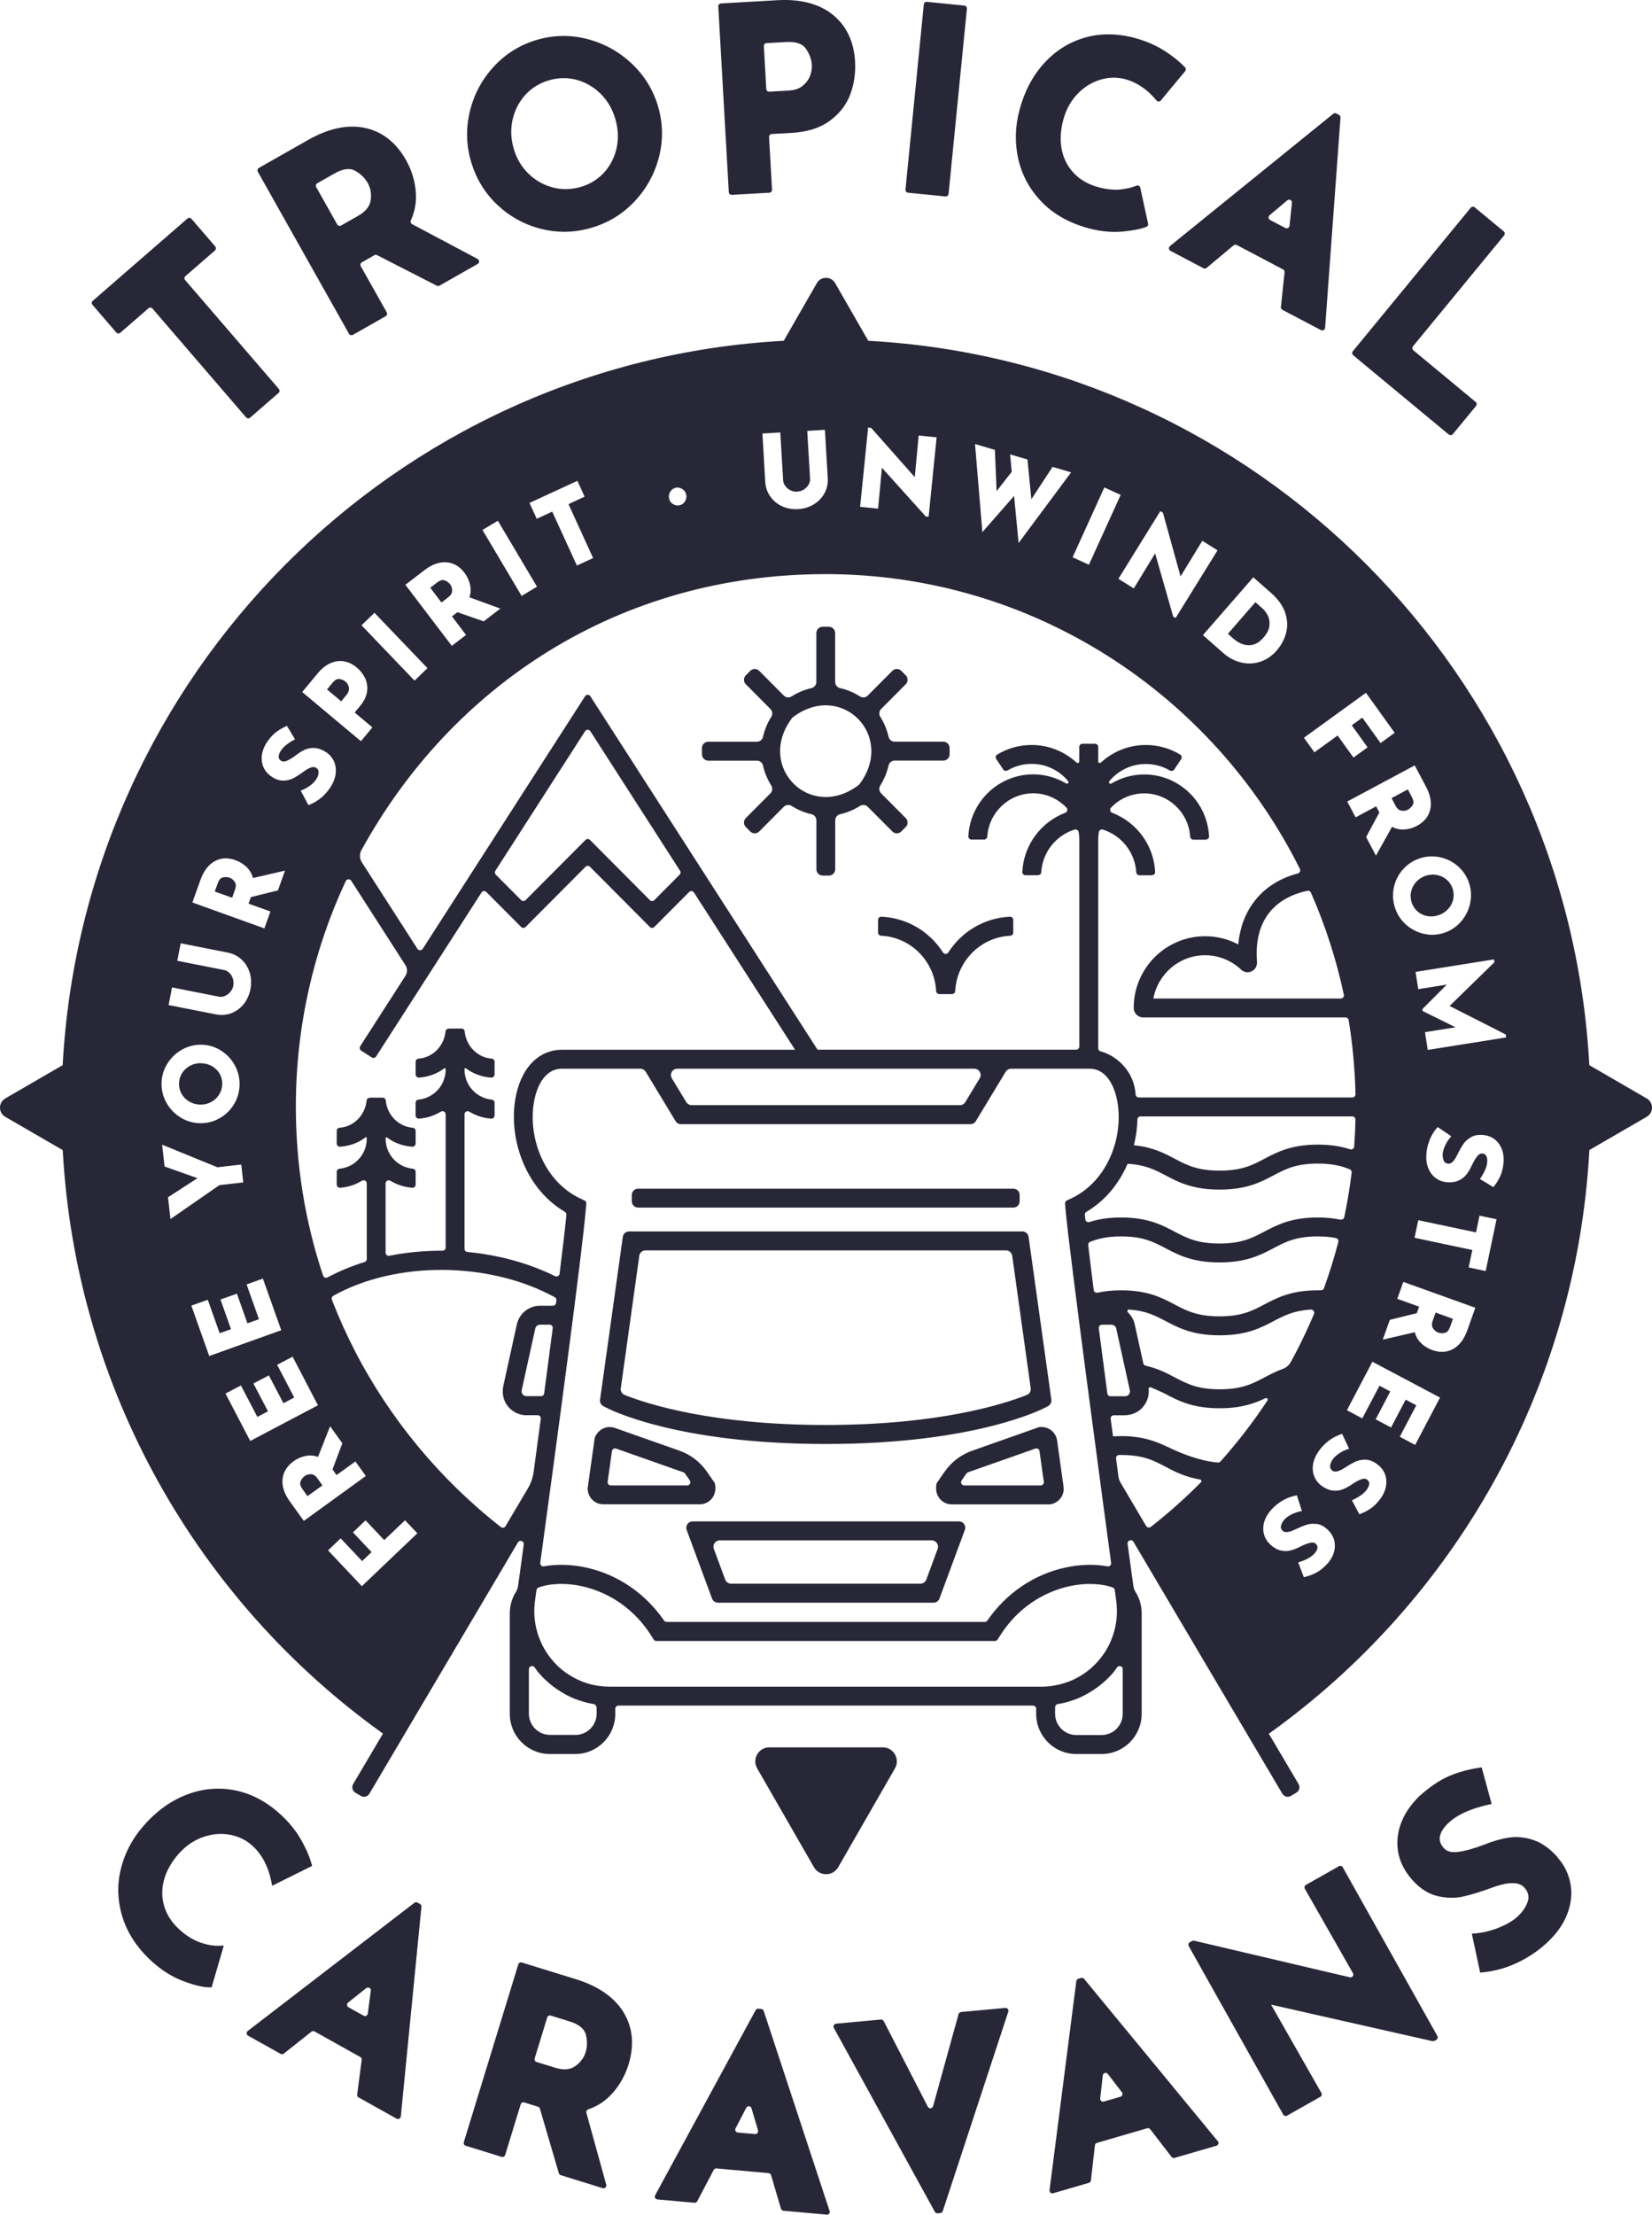 <?xml version="1.0"?>
<svg xmlns="http://www.w3.org/2000/svg" width="97" height="130" viewBox="0 0 97 130" fill="none">
<path d="M5.429 17.894C5.368 17.823 5.378 17.72 5.445 17.659L11.008 12.827C11.079 12.766 11.181 12.776 11.242 12.844L12.638 14.468C12.699 14.539 12.69 14.642 12.622 14.703L10.889 16.208C10.819 16.269 10.813 16.375 10.873 16.443L16.373 22.831C16.434 22.902 16.424 23.005 16.357 23.066L14.685 24.517C14.614 24.578 14.512 24.568 14.451 24.501L8.952 18.112C8.891 18.042 8.785 18.035 8.718 18.096L7.062 19.534C6.992 19.595 6.889 19.586 6.828 19.518L5.432 17.894H5.429ZM15.14 10.084C15.095 10.003 15.124 9.9 15.204 9.855L18.086 8.218C19.291 7.533 20.415 7.295 21.424 7.507C22.442 7.723 23.252 8.356 23.835 9.389C24.178 9.994 24.373 10.643 24.418 11.319C24.457 11.882 24.357 12.422 24.123 12.937C24.085 13.017 24.117 13.114 24.194 13.155L28.044 15.201C28.159 15.262 28.162 15.43 28.047 15.494L25.805 16.768C25.757 16.797 25.696 16.797 25.648 16.771L22.141 14.976C22.09 14.95 22.032 14.95 21.984 14.979L21.247 15.398C21.167 15.443 21.139 15.546 21.183 15.626L22.708 18.334C22.753 18.415 22.724 18.518 22.644 18.563L20.719 19.656C20.639 19.701 20.536 19.672 20.491 19.592L15.14 10.084ZM18.567 10.984L19.8 13.175C19.845 13.255 19.947 13.284 20.027 13.239L21.017 12.676C21.465 12.422 21.709 12.123 21.763 11.763C21.821 11.38 21.763 11.049 21.593 10.746C21.42 10.441 21.164 10.193 20.831 10.013C20.53 9.849 20.126 9.907 19.633 10.187L18.631 10.756C18.551 10.801 18.522 10.904 18.567 10.984ZM27.656 9.482C27.371 8.508 27.352 7.514 27.592 6.523C27.832 5.532 28.306 4.654 28.998 3.905C29.69 3.155 30.539 2.631 31.519 2.341C32.499 2.052 33.495 2.036 34.481 2.29C35.465 2.544 36.339 3.026 37.085 3.724C37.831 4.426 38.353 5.275 38.639 6.246C38.93 7.24 38.946 8.244 38.69 9.228C38.437 10.209 37.956 11.084 37.261 11.821C36.566 12.56 35.718 13.082 34.738 13.368C34.203 13.525 33.665 13.606 33.127 13.606C32.672 13.606 32.22 13.548 31.775 13.435C30.798 13.191 29.933 12.715 29.2 12.023C28.466 11.332 27.948 10.476 27.656 9.482ZM30.167 8.742C30.334 9.308 30.622 9.797 31.029 10.193C31.436 10.589 31.916 10.862 32.457 11.004C32.995 11.145 33.556 11.132 34.116 10.968C34.657 10.807 35.115 10.521 35.481 10.116C35.846 9.707 36.089 9.225 36.208 8.678C36.326 8.131 36.297 7.562 36.131 6.986C35.961 6.401 35.67 5.902 35.266 5.503C34.862 5.104 34.392 4.831 33.857 4.686C33.607 4.619 33.357 4.586 33.101 4.586C32.813 4.586 32.521 4.628 32.23 4.715C31.679 4.876 31.211 5.165 30.843 5.574C30.471 5.986 30.222 6.471 30.097 7.025C29.972 7.578 29.994 8.157 30.167 8.739V8.742ZM42.793 11.284L42.175 0.379C42.168 0.286 42.239 0.209 42.331 0.202L45.637 0.012C46.998 -0.065 48.096 0.218 48.894 0.862C49.698 1.508 50.14 2.435 50.207 3.618C50.245 4.291 50.149 4.937 49.925 5.542C49.695 6.156 49.288 6.677 48.718 7.095C48.148 7.514 47.389 7.752 46.463 7.803L45.313 7.867C45.22 7.874 45.153 7.951 45.156 8.044L45.332 11.136C45.339 11.229 45.268 11.306 45.175 11.312L42.969 11.438C42.876 11.444 42.799 11.373 42.793 11.28V11.284ZM44.852 2.708L44.993 5.223C44.999 5.317 45.076 5.387 45.169 5.381L46.303 5.317C46.655 5.297 46.934 5.201 47.132 5.037C47.337 4.866 47.481 4.67 47.562 4.455C47.645 4.233 47.68 4.02 47.67 3.824C47.651 3.483 47.529 3.155 47.309 2.843C47.11 2.563 46.722 2.435 46.156 2.467L45.006 2.531C44.913 2.537 44.846 2.615 44.849 2.708H44.852ZM53.317 11.312L55.514 11.531C55.607 11.541 55.687 11.473 55.697 11.38L56.773 0.511C56.782 0.418 56.715 0.337 56.622 0.328L54.425 0.109C54.332 0.099 54.252 0.167 54.243 0.26L53.166 11.129C53.157 11.222 53.224 11.303 53.317 11.312ZM61.164 11.853C61.859 12.57 62.778 13.088 63.896 13.394C64.424 13.538 64.946 13.612 65.456 13.612C65.619 13.612 65.782 13.606 65.942 13.59C66.522 13.535 66.974 13.445 67.307 13.32C67.387 13.291 67.432 13.21 67.412 13.127L66.954 11.017C66.932 10.917 66.826 10.859 66.73 10.898C66.487 11 66.195 11.074 65.862 11.113C65.443 11.164 64.985 11.123 64.501 10.991C63.909 10.83 63.422 10.553 63.057 10.167C62.692 9.785 62.451 9.321 62.343 8.784C62.234 8.244 62.266 7.645 62.439 7.009C62.596 6.43 62.871 5.931 63.255 5.526C63.64 5.12 64.091 4.837 64.594 4.683C65.097 4.529 65.597 4.519 66.083 4.651C66.762 4.837 67.374 5.256 67.906 5.896C67.973 5.976 68.095 5.979 68.162 5.896L69.59 4.175C69.645 4.11 69.642 4.014 69.584 3.953C69.257 3.615 68.86 3.293 68.405 3.001C67.899 2.673 67.313 2.415 66.663 2.238C65.632 1.955 64.642 1.942 63.72 2.203C62.797 2.463 61.99 2.965 61.318 3.699C60.648 4.429 60.161 5.346 59.87 6.423C59.601 7.407 59.575 8.389 59.79 9.334C60.005 10.283 60.466 11.129 61.164 11.85V11.853ZM68.694 14.445L78.283 6.68C78.334 6.639 78.404 6.632 78.465 6.661L78.619 6.742C78.677 6.774 78.712 6.835 78.709 6.902L77.806 19.241C77.796 19.36 77.668 19.434 77.562 19.377L75.298 18.186C75.237 18.154 75.202 18.09 75.211 18.022L75.426 15.98C75.432 15.912 75.397 15.845 75.34 15.816L72.617 14.381C72.556 14.349 72.486 14.359 72.434 14.4L70.846 15.726C70.795 15.767 70.721 15.777 70.663 15.745L68.726 14.725C68.62 14.671 68.604 14.523 68.7 14.449L68.694 14.445ZM74.574 12.911L75.474 13.384C75.576 13.439 75.705 13.371 75.717 13.252L75.858 11.904C75.874 11.756 75.701 11.663 75.586 11.759L74.545 12.634C74.456 12.712 74.468 12.856 74.574 12.911ZM85.073 25.504C85.143 25.562 85.249 25.552 85.307 25.482L86.668 23.828C86.725 23.758 86.716 23.651 86.645 23.593L82.988 20.563C82.917 20.506 82.908 20.399 82.965 20.329L88.317 13.818C88.375 13.747 88.365 13.641 88.295 13.583L86.591 12.171C86.52 12.113 86.415 12.123 86.357 12.194L79.433 20.618C79.375 20.689 79.385 20.795 79.455 20.853L85.073 25.511V25.504ZM52.398 48.809C52.014 48.423 51.309 47.715 50.953 47.358C50.832 47.236 50.643 47.216 50.498 47.306C50.143 47.532 49.749 47.699 49.326 47.795C49.16 47.834 49.041 47.982 49.041 48.156V51.025C49.041 51.231 48.875 51.395 48.673 51.395H48.305C48.1 51.395 47.936 51.227 47.936 51.025V48.156C47.936 47.982 47.818 47.834 47.651 47.795C47.228 47.699 46.834 47.532 46.479 47.306C46.335 47.213 46.143 47.236 46.021 47.358L44.577 48.809C44.432 48.953 44.199 48.953 44.054 48.809L43.792 48.545C43.648 48.4 43.648 48.165 43.792 48.02C44.176 47.635 44.881 46.927 45.236 46.57C45.358 46.448 45.377 46.258 45.288 46.113C45.063 45.756 44.897 45.36 44.801 44.936C44.762 44.769 44.615 44.65 44.442 44.65H41.585C41.38 44.65 41.217 44.482 41.217 44.28V43.91C41.217 43.704 41.383 43.54 41.585 43.54H44.442C44.615 43.54 44.762 43.421 44.801 43.254C44.897 42.829 45.063 42.433 45.288 42.076C45.38 41.928 45.358 41.739 45.236 41.616L43.792 40.166C43.648 40.021 43.648 39.786 43.792 39.641L44.054 39.377C44.199 39.233 44.432 39.233 44.577 39.377C44.961 39.764 45.666 40.471 46.021 40.828C46.143 40.95 46.332 40.97 46.476 40.88C46.831 40.654 47.225 40.487 47.648 40.391C47.815 40.352 47.933 40.204 47.933 40.03V37.161C47.933 36.955 48.1 36.791 48.301 36.791H48.67C48.875 36.791 49.038 36.959 49.038 37.161V40.03C49.038 40.204 49.157 40.352 49.323 40.391C49.746 40.487 50.14 40.654 50.495 40.88C50.639 40.973 50.832 40.95 50.953 40.828L52.398 39.377C52.542 39.233 52.776 39.233 52.92 39.377L53.182 39.641C53.327 39.786 53.327 40.021 53.182 40.166C52.798 40.551 52.093 41.259 51.738 41.616C51.616 41.739 51.597 41.928 51.687 42.073C51.911 42.43 52.078 42.826 52.174 43.25C52.212 43.417 52.359 43.537 52.532 43.537H55.389C55.594 43.537 55.758 43.704 55.758 43.907V44.276C55.758 44.482 55.591 44.646 55.389 44.646H52.532C52.359 44.646 52.212 44.765 52.174 44.933C52.078 45.357 51.911 45.753 51.687 46.11C51.594 46.258 51.616 46.448 51.738 46.57L53.182 48.02C53.327 48.165 53.327 48.4 53.182 48.545L52.92 48.809C52.776 48.953 52.542 48.953 52.398 48.809ZM46.572 42.089C46.54 42.112 46.511 42.141 46.489 42.173C44.378 45.013 47.568 48.217 50.396 46.097C50.428 46.075 50.457 46.045 50.479 46.013C52.59 43.173 49.4 39.969 46.572 42.089ZM34.504 87.415C34.504 87.415 34.504 87.386 34.504 87.37L34.917 84.42C34.917 84.401 34.923 84.381 34.933 84.365C35.154 83.857 35.663 83.664 36.102 83.818L39.885 85.15C40.544 85.382 41.105 85.809 41.505 86.385L41.947 87.022C41.963 87.045 41.973 87.067 41.979 87.093C42.13 87.788 41.652 88.302 41.092 88.302H35.423C34.962 88.302 34.542 87.952 34.504 87.411V87.415ZM35.679 86.98C35.663 87.093 35.75 87.193 35.862 87.193H40.352C40.503 87.193 40.589 87.025 40.503 86.9L40.221 86.491C40.198 86.459 40.166 86.437 40.131 86.424L36.176 85.031C36.067 84.992 35.948 85.063 35.932 85.179L35.679 86.98ZM56.651 89.808L55.162 93.835C55.107 93.98 54.97 94.076 54.816 94.076H42.155C42.002 94.076 41.864 93.98 41.809 93.835L40.32 89.808C40.23 89.567 40.41 89.306 40.666 89.306H56.308C56.565 89.306 56.744 89.563 56.654 89.808H56.651ZM54.71 90.419H42.261C42.005 90.419 41.825 90.676 41.915 90.921L42.581 92.719C42.636 92.864 42.773 92.96 42.927 92.96H54.044C54.198 92.96 54.336 92.864 54.39 92.719L55.056 90.921C55.146 90.679 54.966 90.419 54.71 90.419ZM37.466 70.884H59.502C59.707 70.884 59.87 70.717 59.87 70.514V70.144C59.87 69.939 59.703 69.775 59.502 69.775H37.466C37.261 69.775 37.098 69.942 37.098 70.144V70.514C37.098 70.72 37.265 70.884 37.466 70.884ZM61.055 83.764C61.603 83.731 62.006 84.095 62.07 84.558L62.448 87.267C62.512 87.723 62.227 88.19 61.696 88.302C61.679 88.302 61.667 88.305 61.651 88.305H55.879C55.319 88.305 54.842 87.794 54.989 87.099C54.995 87.074 55.005 87.051 55.021 87.028L55.463 86.392C55.863 85.816 56.424 85.388 57.084 85.156L60.997 83.776C61.017 83.77 61.036 83.767 61.052 83.764H61.055ZM61.289 86.98L61.036 85.179C61.02 85.063 60.901 84.989 60.792 85.031L56.837 86.424C56.802 86.437 56.77 86.462 56.747 86.491L56.465 86.9C56.379 87.022 56.465 87.193 56.616 87.193H61.106C61.218 87.193 61.305 87.093 61.289 86.98ZM35.234 82.155L36.57 72.602C36.595 72.419 36.752 72.284 36.935 72.284H60.03C60.216 72.284 60.37 72.419 60.395 72.602L61.731 82.155C61.753 82.31 61.676 82.461 61.542 82.535L61.43 82.596C61.266 82.683 57.343 84.761 48.481 84.761C39.619 84.761 35.695 82.683 35.532 82.596L35.42 82.535C35.285 82.461 35.208 82.31 35.231 82.155H35.234ZM36.448 81.486C36.425 81.657 36.518 81.821 36.675 81.882C38.065 82.435 41.861 83.645 48.484 83.645C55.107 83.645 58.903 82.435 60.293 81.882C60.453 81.818 60.546 81.654 60.52 81.486L59.434 73.715C59.409 73.532 59.252 73.397 59.069 73.397H37.902C37.716 73.397 37.562 73.532 37.537 73.715C37.351 75.053 36.627 80.216 36.451 81.49L36.448 81.486ZM55.678 55.911C55.607 56.023 55.441 56.023 55.37 55.911C54.598 54.695 53.266 53.875 51.744 53.81C51.642 53.807 51.556 53.891 51.556 53.997V54.74C51.556 54.84 51.636 54.92 51.738 54.927C53.477 55.007 54.877 56.422 54.966 58.172C54.973 58.272 55.05 58.352 55.152 58.352H55.902C56.001 58.352 56.081 58.272 56.087 58.172C56.177 56.426 57.577 55.01 59.316 54.927C59.415 54.923 59.495 54.843 59.495 54.74V53.997C59.495 53.894 59.409 53.807 59.306 53.81C57.785 53.875 56.453 54.698 55.681 55.911H55.678ZM96.699 65.551L93.323 67.507C92.558 81.609 85.342 93.986 74.58 101.712L74.5 101.764L76.246 104.72C76.352 104.897 76.294 105.125 76.118 105.228L75.801 105.418C75.624 105.524 75.397 105.463 75.295 105.289L66.551 90.499C66.448 90.326 66.183 90.419 66.208 90.621C66.327 91.48 66.439 92.304 66.545 93.076C66.561 93.204 66.599 93.327 66.669 93.436C66.906 93.812 67.035 94.247 67.035 94.697V100.599C67.035 101.902 65.981 102.96 64.684 102.96H63.191C61.894 102.96 60.84 101.902 60.84 100.599V100.304C60.84 100.201 60.757 100.117 60.655 100.117H36.313C36.211 100.117 36.128 100.201 36.128 100.304V100.599C36.128 101.902 35.074 102.96 33.777 102.96H32.284C30.987 102.96 29.933 101.902 29.933 100.599V94.697C29.933 94.25 30.061 93.812 30.299 93.436C30.366 93.327 30.404 93.204 30.423 93.076C30.529 92.314 30.638 91.503 30.753 90.66C30.782 90.461 30.513 90.364 30.411 90.538L21.689 105.289C21.584 105.466 21.36 105.524 21.183 105.418L20.866 105.228C20.69 105.122 20.632 104.897 20.738 104.72L22.487 101.761L22.426 101.716C11.668 93.993 4.452 81.615 3.683 67.51L0.307 65.554C-0.102 65.316 -0.102 64.721 0.307 64.48L3.68 62.524C4.923 39.609 23.201 21.252 46.018 20.004L47.965 16.617C48.202 16.205 48.795 16.205 49.035 16.617L50.982 20.004C73.796 21.252 92.077 39.609 93.32 62.524L96.692 64.48C97.103 64.718 97.103 65.313 96.692 65.554L96.699 65.551ZM31.727 91.744C31.711 91.863 31.813 91.966 31.932 91.944C32.675 91.805 33.559 91.825 34.427 92.017C36.275 92.426 37.883 93.523 38.991 95.125C39.026 95.173 39.081 95.205 39.141 95.205H57.823C57.884 95.205 57.939 95.176 57.974 95.125C59.082 93.523 60.69 92.426 62.538 92.017C63.406 91.825 64.287 91.805 65.03 91.944C65.151 91.966 65.257 91.863 65.241 91.741C64.94 89.509 62.749 73.281 62.557 70.907L62.538 70.659C62.532 70.576 62.576 70.495 62.653 70.46L62.877 70.357C65.142 69.299 66.026 66.539 65.571 64.483C65.456 63.956 65.068 62.733 63.973 62.733H59.367C59.239 62.733 59.117 62.801 59.05 62.913L57.298 65.808C57.231 65.918 57.112 65.989 56.981 65.989H39.984C39.856 65.989 39.734 65.921 39.667 65.808L37.915 62.913C37.847 62.804 37.729 62.733 37.598 62.733H32.992C31.897 62.733 31.509 63.959 31.394 64.483C30.939 66.539 31.823 69.299 34.087 70.357L34.321 70.466C34.392 70.498 34.433 70.572 34.427 70.65L34.404 70.907C34.196 73.464 32.745 84.24 31.721 91.744H31.727ZM31.951 81.795C32.127 80.47 32.297 79.177 32.454 77.967C32.467 77.855 32.383 77.758 32.271 77.758H31.708C31.573 77.758 31.458 77.852 31.429 77.983L30.632 81.605C30.606 81.721 30.657 81.808 30.689 81.847C30.721 81.885 30.792 81.953 30.913 81.953H31.772C31.865 81.953 31.942 81.882 31.954 81.792L31.951 81.795ZM29.04 64.731V65.477C29.04 65.583 28.953 65.67 28.848 65.664C28.38 65.632 27.941 65.487 27.56 65.255C27.435 65.178 27.275 65.265 27.275 65.413V73.306C27.275 73.403 27.349 73.48 27.442 73.49C29.245 73.66 31.016 74.133 32.592 74.908C32.707 74.966 32.842 74.892 32.858 74.763C33.04 73.297 33.181 72.097 33.258 71.309C33.264 71.238 33.229 71.171 33.165 71.132C30.731 69.701 29.792 66.59 30.311 64.245C30.673 62.602 31.676 61.62 32.995 61.62H46.684L40.749 52.392C40.685 52.292 40.547 52.276 40.464 52.36L38.421 54.412C38.347 54.486 38.232 54.486 38.158 54.412L34.642 50.88C34.568 50.806 34.453 50.806 34.379 50.88L30.862 54.412C30.788 54.486 30.673 54.486 30.6 54.412L28.556 52.36C28.473 52.276 28.335 52.292 28.271 52.392L22.083 62.016C22.029 62.103 21.914 62.125 21.827 62.071L21.206 61.669C21.119 61.614 21.097 61.498 21.151 61.411L23.806 57.281C23.928 57.091 23.928 56.847 23.806 56.654L20.623 51.7C20.543 51.578 20.36 51.591 20.299 51.723C18.422 55.744 17.372 60.228 17.372 64.953C17.372 68.382 17.91 71.704 18.97 74.879C19.005 74.989 19.134 75.037 19.233 74.982C19.915 74.619 20.645 74.316 21.407 74.078C21.484 74.056 21.536 73.988 21.536 73.908V69.466C21.536 69.318 21.375 69.234 21.251 69.311C20.873 69.54 20.437 69.688 19.973 69.72C19.864 69.726 19.771 69.643 19.771 69.533V68.787C19.771 68.694 19.841 68.613 19.934 68.604C20.831 68.52 21.536 67.761 21.536 66.841C21.536 66.841 21.552 66.69 21.427 66.786C21.02 67.095 20.514 67.272 19.973 67.311C19.864 67.317 19.771 67.233 19.771 67.124V66.381C19.771 66.284 19.845 66.204 19.941 66.198C20.783 66.137 21.449 65.445 21.526 64.596C21.536 64.502 21.616 64.432 21.779 64.432H22.468C22.561 64.432 22.641 64.502 22.65 64.596C22.727 65.445 23.396 66.137 24.239 66.198C24.335 66.204 24.405 66.288 24.405 66.381V67.124C24.405 67.233 24.312 67.317 24.204 67.311C23.662 67.272 23.156 67.092 22.746 66.783C22.634 66.7 22.641 66.841 22.641 66.841C22.641 67.761 23.345 68.52 24.242 68.604C24.335 68.613 24.405 68.694 24.405 68.787V69.533C24.405 69.639 24.319 69.726 24.213 69.72C23.746 69.688 23.307 69.543 22.926 69.311C22.801 69.234 22.641 69.321 22.641 69.469V73.532C22.641 73.647 22.746 73.734 22.862 73.712C23.877 73.509 24.927 73.413 25.981 73.416C26.084 73.416 26.167 73.335 26.167 73.232V65.41C26.167 65.262 26.007 65.178 25.882 65.255C25.504 65.484 25.068 65.632 24.604 65.664C24.495 65.67 24.402 65.587 24.402 65.477V64.731C24.402 64.638 24.473 64.557 24.566 64.547C25.462 64.464 26.167 63.705 26.167 62.785C26.167 62.785 26.164 62.653 26.077 62.717C25.661 63.029 25.152 63.216 24.607 63.255C24.498 63.261 24.405 63.177 24.405 63.068V62.325C24.405 62.228 24.479 62.148 24.575 62.142C25.417 62.08 26.084 61.389 26.16 60.54C26.17 60.446 26.25 60.376 26.413 60.376H27.102C27.195 60.376 27.275 60.446 27.285 60.54C27.361 61.389 28.031 62.08 28.873 62.142C28.969 62.148 29.04 62.232 29.04 62.325V63.068C29.04 63.177 28.947 63.261 28.838 63.255C28.294 63.216 27.791 63.029 27.374 62.724C27.265 62.643 27.275 62.785 27.275 62.785C27.275 63.705 27.98 64.464 28.876 64.547C28.969 64.557 29.04 64.638 29.04 64.731ZM66.628 77.745L67.131 80.026C67.147 80.097 67.201 80.151 67.272 80.168C67.979 80.325 68.482 80.589 68.969 80.846C69.686 81.222 70.305 81.551 71.615 81.551C72.924 81.551 73.543 81.226 74.26 80.846C74.584 80.676 74.917 80.502 75.314 80.357C75.516 80.283 75.685 80.142 75.791 79.952C75.913 79.73 76.031 79.508 76.147 79.283C76.512 78.575 76.845 77.861 77.152 77.134C77.207 77.005 77.104 76.864 76.966 76.87C75.958 76.935 75.403 77.224 74.776 77.552C74.036 77.942 73.2 78.382 71.615 78.382C70.029 78.382 69.193 77.942 68.453 77.552C67.832 77.224 67.284 76.938 66.295 76.87C66.208 76.864 66.16 76.97 66.224 77.031C66.423 77.218 66.567 77.466 66.628 77.742V77.745ZM66.34 81.609L65.542 77.987C65.513 77.855 65.398 77.761 65.263 77.761H64.7C64.588 77.761 64.501 77.858 64.517 77.971C64.674 79.18 64.844 80.473 65.02 81.798C65.033 81.892 65.11 81.959 65.203 81.959H66.061C66.18 81.959 66.253 81.892 66.285 81.853C66.317 81.811 66.368 81.728 66.343 81.612L66.34 81.609ZM77.38 75.741C77.441 75.741 77.501 75.741 77.559 75.741C77.639 75.741 77.713 75.693 77.738 75.619C78.062 74.725 78.344 73.818 78.584 72.901C78.609 72.798 78.546 72.692 78.443 72.673C78.116 72.608 77.767 72.576 77.376 72.576C76.092 72.576 75.477 72.898 74.766 73.274C74.026 73.663 73.19 74.104 71.605 74.104C70.02 74.104 69.184 73.663 68.444 73.274C67.733 72.901 67.121 72.576 65.834 72.576C65.007 72.576 64.456 72.715 64.008 72.895C63.931 72.927 63.886 73.004 63.896 73.088C63.986 73.85 64.094 74.738 64.219 75.722C64.232 75.832 64.338 75.906 64.447 75.88C64.876 75.786 65.331 75.741 65.834 75.741C67.393 75.741 68.223 76.179 68.956 76.565C69.674 76.941 70.292 77.269 71.602 77.269C72.912 77.269 73.53 76.944 74.247 76.565C74.981 76.179 75.814 75.741 77.37 75.741H77.38ZM78.709 71.589C78.808 71.608 78.907 71.547 78.93 71.447C79.112 70.585 79.257 69.713 79.365 68.832C79.375 68.749 79.33 68.668 79.253 68.639C78.789 68.446 78.232 68.301 77.38 68.301C76.095 68.301 75.48 68.623 74.769 68.999C74.029 69.389 73.194 69.829 71.608 69.829C70.023 69.829 69.187 69.389 68.447 68.999C67.81 68.665 67.249 68.369 66.208 68.314C65.718 69.45 64.918 70.469 63.793 71.132C63.733 71.167 63.694 71.235 63.7 71.309C63.71 71.392 63.717 71.483 63.726 71.576C63.739 71.692 63.854 71.769 63.963 71.734C64.482 71.566 65.068 71.466 65.834 71.466C67.393 71.466 68.223 71.904 68.956 72.29C69.674 72.666 70.292 72.994 71.602 72.994C72.912 72.994 73.53 72.669 74.247 72.29C74.981 71.904 75.814 71.466 77.37 71.466C77.854 71.466 78.289 71.508 78.699 71.592L78.709 71.589ZM79.513 67.298C79.551 66.777 79.577 66.249 79.586 65.722C79.586 65.615 79.503 65.532 79.401 65.532H66.967C66.868 65.532 66.785 65.612 66.785 65.715C66.772 66.214 66.705 66.722 66.58 67.224C67.682 67.336 68.357 67.69 68.966 68.012C69.683 68.388 70.302 68.716 71.611 68.716C72.921 68.716 73.54 68.391 74.257 68.012C74.99 67.626 75.823 67.188 77.38 67.188C78.177 67.188 78.782 67.304 79.272 67.462C79.385 67.497 79.503 67.42 79.513 67.298ZM79.59 64.226C79.558 62.749 79.42 61.299 79.189 59.88C79.173 59.79 79.096 59.723 79.007 59.723H67.121C66.814 59.723 66.567 59.468 66.567 59.163C66.567 56.84 68.45 54.956 70.763 54.956C71.448 54.956 72.114 55.123 72.707 55.438C72.899 53.325 74.18 51.8 76.201 51.273C76.316 51.244 76.38 51.115 76.326 51.006C71.214 40.754 60.655 33.7 48.484 33.7C36.313 33.7 26.519 40.256 21.218 49.909C21.097 50.131 21.11 50.401 21.244 50.613L24.511 55.695C24.585 55.808 24.748 55.808 24.822 55.695L34.353 40.87C34.427 40.757 34.59 40.757 34.664 40.87L48.004 61.617H63.188C63.291 61.617 63.374 61.534 63.374 61.431V49.282C63.374 49.133 63.361 48.986 63.335 48.844C63.316 48.731 63.201 48.661 63.092 48.696C62.009 49.037 61.209 50.021 61.138 51.205C61.132 51.301 61.052 51.376 60.885 51.376H60.213C60.11 51.376 60.024 51.289 60.027 51.186C60.104 49.593 61.132 48.246 62.551 47.709C62.672 47.66 62.711 47.503 62.618 47.406C62.125 46.892 61.436 46.567 60.671 46.567C59.239 46.567 58.064 47.689 57.971 49.101C57.964 49.201 57.884 49.282 57.785 49.282H57.045C56.939 49.282 56.853 49.195 56.859 49.092C56.959 47.068 58.63 45.454 60.667 45.454C61.372 45.454 62.032 45.65 62.599 45.988C62.688 46.039 62.785 45.93 62.717 45.849C62.205 45.232 61.433 44.839 60.575 44.839C60.075 44.839 59.591 44.971 59.162 45.222C59.076 45.273 58.967 45.251 58.909 45.171L58.496 44.556C58.438 44.469 58.461 44.35 58.55 44.296C59.159 43.923 59.854 43.73 60.575 43.73C61.593 43.73 62.519 44.125 63.214 44.765C63.275 44.82 63.371 44.781 63.371 44.698V43.845C63.371 43.742 63.454 43.659 63.556 43.659H64.296C64.399 43.659 64.482 43.742 64.482 43.845V44.698C64.482 44.778 64.578 44.82 64.639 44.765C65.334 44.122 66.263 43.73 67.278 43.73C67.995 43.73 68.694 43.926 69.302 44.296C69.392 44.35 69.414 44.469 69.357 44.556L68.944 45.174C68.889 45.258 68.777 45.277 68.69 45.228C68.264 44.978 67.778 44.846 67.278 44.846C66.416 44.846 65.648 45.238 65.135 45.856C65.068 45.936 65.167 46.045 65.254 45.994C65.821 45.656 66.481 45.46 67.185 45.46C69.225 45.46 70.894 47.075 70.993 49.098C71 49.204 70.913 49.288 70.74 49.288H70.068C69.968 49.288 69.888 49.208 69.882 49.108C69.789 47.692 68.614 46.57 67.182 46.57C66.416 46.57 65.725 46.892 65.235 47.409C65.145 47.506 65.18 47.663 65.305 47.712C66.724 48.252 67.749 49.597 67.826 51.189C67.832 51.292 67.746 51.379 67.573 51.379H66.9C66.807 51.379 66.721 51.301 66.718 51.208C66.647 50.028 65.846 49.043 64.764 48.699C64.655 48.664 64.54 48.731 64.52 48.847C64.495 48.989 64.482 49.137 64.482 49.285V61.53C64.482 61.617 64.54 61.688 64.623 61.711C65.6 61.977 66.596 62.904 66.679 64.242C66.686 64.342 66.762 64.422 66.865 64.422H79.404C79.506 64.422 79.593 64.335 79.59 64.232V64.226ZM57.205 62.733H39.766C39.478 62.733 39.302 63.049 39.449 63.296L40.294 64.692C40.362 64.802 40.48 64.872 40.611 64.872H56.363C56.491 64.872 56.613 64.805 56.68 64.692L57.526 63.296C57.676 63.049 57.497 62.733 57.208 62.733H57.205ZM39.929 51.112L34.664 42.922C34.59 42.81 34.427 42.81 34.353 42.922L29.088 51.112C29.04 51.186 29.049 51.282 29.113 51.343L30.6 52.836C30.673 52.91 30.788 52.91 30.862 52.836L34.379 49.304C34.453 49.23 34.568 49.23 34.642 49.304L38.158 52.836C38.232 52.91 38.347 52.91 38.421 52.836L39.907 51.343C39.968 51.282 39.977 51.186 39.932 51.112H39.929ZM73.805 56.445C73.818 56.612 73.77 56.783 73.652 56.902C73.427 57.127 73.085 57.12 72.873 56.918C72.297 56.371 71.547 56.072 70.76 56.072C69.248 56.072 67.986 57.169 67.723 58.613H78.725C78.843 58.613 78.93 58.504 78.907 58.388C78.462 56.307 77.809 54.299 76.973 52.395C76.938 52.315 76.851 52.27 76.765 52.289C75.596 52.53 73.572 53.392 73.805 56.448V56.445ZM65.353 84.314C65.51 84.304 65.673 84.298 65.843 84.298C67.403 84.298 68.21 84.783 68.966 85.121C70.353 85.742 71.256 85.835 71.525 85.848C71.579 85.848 71.631 85.829 71.666 85.787C72.668 84.661 73.591 83.465 74.42 82.21C74.475 82.13 74.385 82.03 74.302 82.072C73.661 82.384 72.873 82.664 71.611 82.664C70.029 82.664 69.19 82.223 68.45 81.834C68.216 81.712 67.797 81.528 67.573 81.435C67.509 81.409 67.438 81.457 67.445 81.528C67.489 81.956 67.336 82.384 67.015 82.692C66.749 82.95 66.381 83.075 66.013 83.075H65.398C65.286 83.075 65.199 83.175 65.215 83.284C65.26 83.629 65.308 83.973 65.353 84.317V84.314ZM30.994 87.373C31.173 87.07 31.291 86.733 31.336 86.382C31.474 85.353 31.615 84.311 31.753 83.281C31.769 83.169 31.682 83.072 31.57 83.072H30.91C30.42 83.072 29.972 82.821 29.712 82.39C29.52 82.072 29.479 81.686 29.559 81.326L30.346 77.745C30.488 77.102 31.054 76.645 31.711 76.645H32.467C32.56 76.645 32.64 76.575 32.649 76.481C32.656 76.43 32.662 76.378 32.669 76.327C32.678 76.253 32.643 76.182 32.576 76.147C28.729 74.037 23.236 74.008 19.569 76.063C19.489 76.108 19.454 76.208 19.486 76.295C19.88 77.308 20.328 78.305 20.831 79.286C22.897 83.297 25.853 86.858 29.411 89.637C29.498 89.705 29.629 89.682 29.683 89.586L30.994 87.373ZM35.019 100.213C35.019 100.123 34.955 100.046 34.869 100.03C34.744 100.008 34.581 99.975 34.545 99.966C34.523 99.959 34.501 99.956 34.478 99.95C34.411 99.934 34.344 99.914 34.28 99.898C34.276 99.898 34.27 99.898 34.267 99.895C33.921 99.792 33.581 99.673 33.267 99.496L33.107 99.406C33.037 99.368 32.97 99.326 32.902 99.284C32.896 99.284 32.893 99.277 32.886 99.274C32.55 99.065 32.233 98.817 31.948 98.534C31.929 98.515 31.906 98.493 31.887 98.473C31.849 98.435 31.81 98.393 31.772 98.351C31.746 98.322 31.721 98.296 31.695 98.267C31.676 98.248 31.657 98.229 31.64 98.206C31.624 98.187 31.608 98.168 31.592 98.148C31.583 98.135 31.57 98.123 31.56 98.11C31.551 98.1 31.544 98.087 31.538 98.078C31.512 98.046 31.455 97.968 31.391 97.875C31.288 97.727 31.054 97.801 31.054 97.981V100.59C31.054 101.278 31.612 101.838 32.297 101.838H33.789C34.475 101.838 35.032 101.281 35.032 100.59V100.207L35.019 100.213ZM61.833 98.949C61.901 98.94 61.968 98.927 62.035 98.914C62.045 98.914 62.051 98.914 62.061 98.911C62.128 98.898 62.195 98.882 62.262 98.862C62.269 98.862 62.275 98.859 62.282 98.856C62.349 98.837 62.419 98.817 62.487 98.798C62.49 98.798 62.496 98.798 62.499 98.795C62.57 98.772 62.637 98.75 62.708 98.724C62.708 98.724 62.711 98.724 62.714 98.724C62.785 98.698 62.852 98.669 62.922 98.641C62.993 98.612 63.06 98.579 63.127 98.544C63.194 98.512 63.258 98.477 63.326 98.438C63.326 98.438 63.326 98.438 63.329 98.438C63.393 98.403 63.454 98.364 63.518 98.325C63.521 98.325 63.524 98.322 63.528 98.319C63.588 98.28 63.646 98.242 63.704 98.2C63.71 98.197 63.717 98.19 63.723 98.187C63.777 98.148 63.832 98.107 63.883 98.068C63.893 98.062 63.902 98.052 63.912 98.046C63.96 98.007 64.008 97.965 64.056 97.927C64.069 97.917 64.082 97.904 64.094 97.891C64.136 97.853 64.181 97.814 64.222 97.772C64.239 97.756 64.255 97.74 64.271 97.724C64.309 97.685 64.344 97.65 64.383 97.611C64.402 97.592 64.421 97.569 64.437 97.55C64.469 97.515 64.501 97.476 64.533 97.438C64.552 97.415 64.572 97.389 64.594 97.367C64.623 97.331 64.652 97.296 64.677 97.261C64.703 97.228 64.729 97.193 64.751 97.161C64.77 97.135 64.786 97.109 64.805 97.087C64.841 97.035 64.876 96.981 64.911 96.926C64.914 96.92 64.918 96.913 64.921 96.91C65.456 96.041 65.68 95.006 65.542 93.98C65.542 93.977 65.542 93.97 65.542 93.967L65.456 93.336C65.446 93.272 65.404 93.214 65.344 93.188C64.783 92.973 63.848 92.88 62.775 93.114C61.798 93.33 59.972 93.999 58.688 96.064L58.579 96.238C58.544 96.292 58.486 96.325 58.422 96.325H38.536C38.472 96.325 38.414 96.292 38.379 96.238L38.27 96.064C36.986 93.999 35.16 93.33 34.184 93.114C33.111 92.876 32.175 92.973 31.615 93.188C31.554 93.211 31.509 93.272 31.5 93.336C31.471 93.549 31.442 93.758 31.413 93.964C31.272 94.993 31.496 96.032 32.031 96.904C32.034 96.91 32.041 96.92 32.044 96.926C32.076 96.978 32.111 97.029 32.147 97.081C32.166 97.106 32.185 97.135 32.204 97.161C32.227 97.193 32.249 97.225 32.275 97.257C32.303 97.296 32.332 97.331 32.361 97.367C32.38 97.389 32.4 97.412 32.416 97.434C32.448 97.473 32.483 97.511 32.518 97.55C32.534 97.569 32.553 97.589 32.569 97.608C32.608 97.647 32.646 97.688 32.685 97.727C32.701 97.743 32.713 97.756 32.729 97.772C32.771 97.814 32.816 97.853 32.861 97.894C32.873 97.904 32.883 97.914 32.896 97.927C32.944 97.968 32.992 98.01 33.043 98.049C33.053 98.055 33.059 98.062 33.069 98.068C33.123 98.11 33.178 98.152 33.232 98.19C33.239 98.193 33.242 98.197 33.248 98.2C33.306 98.242 33.367 98.28 33.428 98.319C33.428 98.319 33.434 98.319 33.434 98.322C33.498 98.361 33.562 98.399 33.626 98.438L33.687 98.473C33.799 98.538 33.914 98.592 34.036 98.644C34.107 98.673 34.177 98.702 34.248 98.731C34.248 98.731 34.248 98.731 34.251 98.731C34.321 98.756 34.392 98.782 34.462 98.805C34.465 98.805 34.468 98.805 34.475 98.808C34.542 98.83 34.613 98.85 34.683 98.869C34.69 98.869 34.696 98.869 34.702 98.872C34.77 98.888 34.837 98.904 34.907 98.92C34.914 98.92 34.923 98.92 34.93 98.924C34.997 98.936 35.068 98.949 35.135 98.959C35.141 98.959 35.148 98.959 35.154 98.959C35.224 98.969 35.295 98.978 35.368 98.985C35.445 98.991 35.522 98.998 35.596 99.001H35.612C35.676 99.004 35.737 99.007 35.801 99.007H61.164C61.228 99.007 61.292 99.007 61.353 99.001H61.369C61.446 98.998 61.523 98.991 61.596 98.985C61.596 98.985 61.596 98.985 61.599 98.985C61.67 98.978 61.74 98.969 61.811 98.959C61.817 98.959 61.824 98.959 61.83 98.959L61.833 98.949ZM65.926 97.981C65.926 97.801 65.696 97.727 65.59 97.875C65.532 97.959 65.478 98.033 65.446 98.078C65.436 98.091 65.43 98.1 65.42 98.113C65.408 98.126 65.395 98.142 65.385 98.155C65.369 98.174 65.356 98.193 65.34 98.21C65.324 98.229 65.305 98.248 65.289 98.267C65.26 98.3 65.235 98.329 65.206 98.358C65.171 98.396 65.132 98.435 65.094 98.473C65.071 98.496 65.049 98.518 65.026 98.541C64.982 98.583 64.937 98.628 64.892 98.669C64.892 98.669 64.889 98.669 64.885 98.673C64.639 98.898 64.37 99.1 64.088 99.274C64.082 99.274 64.078 99.281 64.072 99.284C64.005 99.326 63.938 99.368 63.867 99.406L63.707 99.496C63.393 99.673 63.05 99.792 62.708 99.895C62.701 99.895 62.698 99.895 62.692 99.898C62.624 99.918 62.56 99.934 62.493 99.95C62.471 99.956 62.448 99.959 62.426 99.966C62.391 99.975 62.227 100.004 62.102 100.03C62.016 100.046 61.952 100.123 61.952 100.213V100.596C61.952 101.285 62.509 101.844 63.191 101.844H64.684C65.369 101.844 65.923 101.288 65.923 100.596V97.981H65.926ZM67.573 89.628C68.607 88.817 69.594 87.942 70.519 87.006C70.574 86.951 70.542 86.858 70.465 86.845C69.578 86.697 68.988 86.388 68.453 86.105C67.742 85.732 67.131 85.407 65.843 85.407C65.798 85.407 65.754 85.407 65.712 85.407C65.6 85.407 65.516 85.507 65.532 85.62C65.581 85.974 65.629 86.324 65.673 86.675C65.689 86.803 65.734 86.929 65.802 87.041L67.297 89.573C67.355 89.669 67.483 89.695 67.573 89.624V89.628ZM47.792 109.603C48.109 110.153 48.9 110.153 49.217 109.603L52.548 103.806C52.865 103.256 52.468 102.568 51.837 102.568H45.172C44.538 102.568 44.144 103.256 44.461 103.806L47.792 109.603ZM10.476 108.837C10.87 108.384 11.332 108.056 11.854 107.859C12.376 107.663 12.904 107.605 13.426 107.686C13.945 107.766 14.4 107.975 14.781 108.31C15.354 108.812 15.742 109.526 15.928 110.429L15.982 110.693L18.33 109.526L18.278 109.355C18.131 108.863 17.897 108.355 17.587 107.84C17.273 107.325 16.856 106.837 16.347 106.393C15.54 105.688 14.653 105.244 13.711 105.074C12.77 104.903 11.822 105.003 10.899 105.37C9.98 105.733 9.144 106.348 8.414 107.19C7.744 107.962 7.296 108.831 7.078 109.777C6.86 110.725 6.908 111.69 7.226 112.639C7.543 113.588 8.145 114.457 9.016 115.222C9.564 115.702 10.153 116.062 10.771 116.293C11.396 116.528 11.886 116.644 12.264 116.657H12.424L13.141 114.203L12.85 114.215C12.539 114.228 12.177 114.167 11.777 114.029C11.376 113.891 10.979 113.653 10.604 113.324C10.14 112.919 9.823 112.459 9.66 111.951C9.496 111.446 9.483 110.925 9.618 110.394C9.753 109.86 10.041 109.336 10.473 108.837H10.476ZM24.745 111.922L23.534 124.235C23.521 124.354 23.393 124.422 23.288 124.364L21.055 123.116C20.994 123.084 20.962 123.016 20.972 122.949L21.238 120.912C21.247 120.845 21.212 120.777 21.154 120.745L18.467 119.243C18.41 119.211 18.336 119.217 18.285 119.259L16.664 120.546C16.613 120.588 16.539 120.594 16.482 120.562L14.569 119.494C14.464 119.436 14.454 119.288 14.55 119.214L24.332 111.694C24.383 111.652 24.457 111.649 24.514 111.681L24.665 111.764C24.722 111.797 24.754 111.861 24.748 111.925L24.745 111.922ZM21.773 116.853C21.792 116.705 21.622 116.609 21.504 116.702L20.44 117.548C20.347 117.622 20.36 117.767 20.463 117.825L21.35 118.32C21.452 118.378 21.581 118.313 21.596 118.194L21.773 116.85V116.853ZM36.611 118.12C37.156 119.011 37.255 120.041 36.909 121.173C36.704 121.839 36.371 122.427 35.913 122.923C35.532 123.338 35.071 123.637 34.539 123.82C34.456 123.849 34.404 123.936 34.43 124.023L35.596 128.237C35.631 128.365 35.513 128.481 35.388 128.443L32.925 127.68C32.87 127.664 32.829 127.622 32.813 127.568L31.701 123.775C31.685 123.721 31.644 123.679 31.592 123.663L30.782 123.412C30.696 123.386 30.603 123.434 30.574 123.521L29.661 126.497C29.636 126.583 29.543 126.635 29.453 126.606L27.342 125.953C27.256 125.927 27.205 125.834 27.233 125.744L30.433 115.306C30.459 115.219 30.552 115.168 30.641 115.197L33.806 116.174C35.128 116.583 36.073 117.239 36.614 118.12H36.611ZM34.392 119.41C34.302 119.076 33.982 118.822 33.44 118.654L32.339 118.313C32.252 118.288 32.159 118.336 32.13 118.423L31.394 120.829C31.368 120.916 31.416 121.009 31.503 121.038L32.589 121.372C33.082 121.524 33.463 121.498 33.764 121.289C34.078 121.07 34.283 120.8 34.385 120.469C34.488 120.134 34.491 119.777 34.392 119.407V119.41ZM48.718 129.781C48.756 129.893 48.663 130.009 48.545 129.999L45.999 129.768C45.931 129.761 45.874 129.713 45.855 129.649L45.275 127.68C45.256 127.616 45.198 127.568 45.131 127.561L42.069 127.285C42.002 127.278 41.938 127.314 41.905 127.375L40.941 129.211C40.909 129.272 40.845 129.305 40.778 129.301L38.6 129.105C38.482 129.096 38.411 128.964 38.469 128.858L44.368 117.995C44.4 117.937 44.465 117.902 44.529 117.908L44.698 117.924C44.766 117.931 44.82 117.976 44.842 118.037L48.711 129.784L48.718 129.781ZM44.509 125.052L44.125 123.753C44.083 123.608 43.888 123.589 43.818 123.724L43.19 124.933C43.135 125.039 43.203 125.165 43.321 125.178L44.333 125.268C44.449 125.277 44.541 125.168 44.506 125.055L44.509 125.052ZM71.506 125.686C71.583 125.779 71.538 125.921 71.422 125.953L68.969 126.667C68.905 126.686 68.835 126.664 68.79 126.609L67.537 124.985C67.496 124.93 67.425 124.908 67.361 124.927L64.408 125.786C64.344 125.805 64.296 125.86 64.29 125.927L64.056 127.989C64.05 128.057 64.001 128.111 63.938 128.131L61.837 128.742C61.721 128.774 61.609 128.681 61.625 128.562L63.198 116.29C63.207 116.223 63.252 116.168 63.316 116.152L63.483 116.104C63.547 116.084 63.614 116.104 63.656 116.158L71.509 125.692L71.506 125.686ZM65.875 122.813L65.049 121.742C64.956 121.623 64.77 121.678 64.751 121.826L64.6 123.18C64.588 123.299 64.7 123.392 64.812 123.36L65.789 123.077C65.901 123.045 65.946 122.907 65.875 122.813ZM78.847 109.609C78.802 109.529 78.699 109.5 78.619 109.545L76.681 110.642C76.601 110.687 76.573 110.79 76.617 110.87L79.439 115.821C79.513 115.946 79.397 116.1 79.257 116.065L70.151 113.926C70.084 113.91 70.016 113.92 69.956 113.955L69.863 114.006C69.783 114.051 69.754 114.154 69.799 114.235L75.346 124.123C75.391 124.203 75.493 124.232 75.573 124.187L77.524 123.084C77.604 123.039 77.633 122.936 77.588 122.855L74.632 117.67L84.073 119.806C84.138 119.822 84.208 119.809 84.266 119.777L84.333 119.738C84.413 119.693 84.442 119.59 84.397 119.51L78.843 109.609H78.847ZM91.466 109.027C91.014 108.519 90.537 108.175 90.047 108.011C89.56 107.847 89.079 107.795 88.618 107.863C88.176 107.927 87.689 108.062 87.174 108.268C86.569 108.503 86.043 108.651 85.608 108.705C85.223 108.754 84.948 108.68 84.769 108.474C84.567 108.245 84.496 108.017 84.551 107.773C84.612 107.506 84.8 107.226 85.118 106.943C85.608 106.505 86.367 106.167 87.372 105.939L87.584 105.891L86.998 103.742L86.815 103.771C86.2 103.864 85.617 104.028 85.079 104.257C84.538 104.488 83.955 104.884 83.334 105.437C82.575 106.187 82.145 107.01 82.062 107.892C81.979 108.783 82.267 109.606 82.921 110.346C83.369 110.854 83.875 111.176 84.416 111.301C84.948 111.423 85.46 111.43 85.947 111.317C86.408 111.211 86.962 111.041 87.59 110.809C88.551 110.452 89.195 110.449 89.499 110.793C89.736 111.06 89.803 111.324 89.704 111.62C89.595 111.948 89.384 112.253 89.076 112.527C88.81 112.765 88.448 112.974 88 113.154C87.545 113.334 87.094 113.447 86.655 113.485L86.421 113.508L86.911 115.792L87.097 115.772C87.785 115.698 88.448 115.515 89.067 115.222C89.685 114.933 90.249 114.563 90.742 114.119C91.341 113.585 91.767 113.003 92.007 112.395C92.25 111.78 92.321 111.169 92.215 110.587C92.109 110.002 91.853 109.481 91.459 109.037L91.466 109.027ZM59.031 117.863L56.427 118.104C56.36 118.111 56.302 118.159 56.283 118.227L54.787 123.634C54.745 123.778 54.55 123.801 54.48 123.666L51.889 118.635C51.856 118.574 51.792 118.539 51.725 118.545L49.093 118.789C48.974 118.799 48.904 118.931 48.961 119.037L54.893 129.835C54.925 129.893 54.986 129.925 55.053 129.922L55.21 129.909C55.277 129.903 55.335 129.858 55.354 129.797L59.204 118.082C59.242 117.966 59.149 117.853 59.031 117.863ZM22.557 90.4L21.465 89.242L20.725 89.949L21.817 91.107L21.263 91.635L20.002 90.3L19.262 91.007L21.247 93.108L24.505 90.004L23.781 89.238L22.561 90.403L22.557 90.4ZM20.866 85.787L19.761 86.585L19.524 86.253L20.101 84.719L19.383 83.719L18.672 85.52C18.445 85.436 18.211 85.414 17.974 85.459C17.708 85.507 17.459 85.613 17.234 85.777C16.85 86.057 16.632 86.411 16.59 86.829C16.549 87.244 16.693 87.681 17.02 88.135L17.84 89.277L21.481 86.639L20.866 85.784V85.787ZM18.054 87.823L17.763 87.415C17.635 87.238 17.596 87.086 17.644 86.967C17.699 86.829 17.782 86.723 17.891 86.642C17.99 86.572 18.105 86.536 18.237 86.536C18.246 86.536 18.259 86.536 18.269 86.536C18.407 86.543 18.528 86.623 18.643 86.784L18.932 87.189L18.051 87.826L18.054 87.823ZM17.18 79.637L16.273 80.113L17.276 82.033L16.642 82.368L15.787 80.734L14.88 81.21L15.735 82.844L15.111 83.172L14.147 81.326L13.24 81.802L14.694 84.584L18.669 82.49L17.18 79.633V79.637ZM15.444 75.05L14.48 75.394L15.204 77.437L14.528 77.678L13.91 75.938L12.946 76.282L13.564 78.022L12.898 78.26L12.2 76.295L11.235 76.639L12.286 79.598L16.514 78.083L15.434 75.047L15.444 75.05ZM14.284 69.408L14.166 68.359L12.766 68.517L9.519 67.192L9.663 68.472L11.597 69.157L9.865 70.28L10.009 71.557L12.885 69.566L14.288 69.408H14.284ZM10.579 65.583C10.925 65.799 11.303 65.918 11.709 65.931C11.735 65.931 11.764 65.931 11.79 65.931C12.171 65.931 12.533 65.841 12.862 65.657C13.218 65.464 13.506 65.194 13.721 64.85C13.935 64.506 14.054 64.123 14.067 63.708C14.079 63.296 13.99 62.907 13.798 62.55C13.605 62.193 13.336 61.9 12.994 61.678C12.651 61.456 12.27 61.337 11.857 61.325C11.453 61.312 11.066 61.405 10.707 61.601C10.348 61.797 10.057 62.071 9.839 62.415C9.618 62.759 9.499 63.142 9.487 63.554C9.474 63.965 9.567 64.355 9.762 64.712C9.957 65.069 10.233 65.361 10.576 65.577L10.579 65.583ZM11.774 62.412C11.79 62.412 11.809 62.412 11.825 62.412C12.059 62.418 12.27 62.479 12.459 62.589C12.645 62.698 12.795 62.849 12.901 63.032C13.007 63.216 13.055 63.422 13.048 63.644C13.042 63.872 12.978 64.081 12.859 64.264C12.741 64.448 12.581 64.593 12.385 64.695C12.19 64.798 11.975 64.847 11.745 64.84C11.508 64.834 11.293 64.769 11.104 64.657C10.915 64.544 10.765 64.39 10.659 64.203C10.553 64.017 10.505 63.808 10.512 63.583C10.518 63.357 10.582 63.155 10.701 62.975C10.819 62.794 10.979 62.653 11.175 62.55C11.357 62.457 11.559 62.408 11.777 62.408L11.774 62.412ZM13.013 59.578C13.208 59.578 13.4 59.542 13.583 59.472C13.871 59.362 14.118 59.182 14.313 58.934C14.509 58.69 14.64 58.397 14.704 58.069C14.768 57.741 14.755 57.419 14.669 57.117C14.579 56.812 14.422 56.548 14.198 56.336C13.974 56.123 13.698 55.982 13.378 55.917L10.611 55.37L10.409 56.397L13.16 56.94C13.276 56.963 13.375 57.017 13.468 57.108C13.564 57.198 13.631 57.31 13.673 57.445C13.718 57.58 13.724 57.722 13.695 57.87C13.669 58.005 13.612 58.124 13.519 58.23C13.429 58.336 13.32 58.413 13.199 58.465C13.08 58.513 12.965 58.526 12.853 58.504L10.102 57.96L9.9 58.996L12.667 59.542C12.782 59.565 12.898 59.578 13.01 59.578H13.013ZM15.876 53.502L14.595 53.042L14.733 52.659L16.318 52.267L16.735 51.105L14.855 51.539C14.794 51.305 14.678 51.099 14.509 50.925C14.32 50.732 14.089 50.587 13.826 50.491C13.378 50.33 12.965 50.353 12.6 50.555C12.238 50.758 11.959 51.125 11.77 51.649L11.296 52.974L15.524 54.496L15.88 53.502H15.876ZM12.613 52.328L12.782 51.855C12.856 51.649 12.955 51.533 13.08 51.504C13.224 51.472 13.359 51.478 13.487 51.523C13.612 51.569 13.711 51.652 13.788 51.778C13.862 51.893 13.865 52.041 13.798 52.228L13.631 52.697L12.609 52.331L12.613 52.328ZM15.995 45.618C16.225 45.766 16.459 45.833 16.68 45.82C16.898 45.811 17.1 45.753 17.276 45.656C17.442 45.563 17.635 45.438 17.849 45.28C18.07 45.119 18.371 44.949 18.551 45.065C18.663 45.135 18.714 45.222 18.708 45.338C18.701 45.47 18.656 45.608 18.57 45.743C18.496 45.859 18.384 45.978 18.233 46.094C18.08 46.21 17.923 46.303 17.763 46.364L17.654 46.406L18.109 47.261L18.195 47.226C18.451 47.12 18.688 46.975 18.893 46.798C19.098 46.618 19.274 46.415 19.415 46.19C19.588 45.917 19.688 45.647 19.713 45.383C19.739 45.116 19.7 44.875 19.595 44.659C19.489 44.444 19.332 44.27 19.13 44.141C18.9 43.993 18.675 43.916 18.467 43.907C18.259 43.894 18.067 43.932 17.897 44.009C17.734 44.083 17.561 44.19 17.385 44.325C17.18 44.479 16.997 44.592 16.84 44.659C16.706 44.717 16.6 44.717 16.514 44.666C16.418 44.605 16.369 44.534 16.363 44.44C16.357 44.337 16.398 44.212 16.485 44.074C16.622 43.855 16.872 43.646 17.228 43.45L17.324 43.398L16.847 42.607L16.764 42.646C16.539 42.748 16.331 42.877 16.148 43.025C15.966 43.173 15.783 43.392 15.607 43.672C15.396 44.045 15.322 44.411 15.386 44.762C15.45 45.116 15.655 45.405 15.992 45.618H15.995ZM21.866 42.697L20.825 41.825L21.145 41.439C21.382 41.153 21.52 40.864 21.555 40.581C21.59 40.297 21.548 40.034 21.433 39.796C21.318 39.564 21.158 39.358 20.95 39.184C20.584 38.879 20.19 38.757 19.78 38.815C19.374 38.876 18.989 39.117 18.64 39.541L17.744 40.622L21.193 43.508L21.866 42.697ZM20.488 40.477C20.482 40.574 20.437 40.677 20.351 40.783L20.034 41.166L19.201 40.468L19.521 40.082C19.659 39.915 19.797 39.837 19.921 39.857C20.066 39.876 20.19 39.928 20.293 40.011C20.351 40.059 20.399 40.124 20.44 40.207C20.479 40.288 20.495 40.378 20.491 40.481L20.488 40.477ZM21.228 36.704L24.341 39.953L25.1 39.22L21.987 35.971L21.228 36.704ZM27.608 34.356C27.554 34.089 27.438 33.842 27.272 33.62C26.984 33.24 26.625 33.034 26.205 33.005C25.789 32.976 25.36 33.134 24.918 33.472L23.803 34.327L26.529 37.911L27.365 37.271L26.538 36.183L26.859 35.936L28.402 36.473L29.379 35.723L27.567 35.061C27.643 34.829 27.656 34.594 27.608 34.356ZM26.548 34.681C26.548 34.819 26.468 34.945 26.314 35.064L25.92 35.366L25.264 34.501L25.661 34.196C25.834 34.064 25.981 34.019 26.103 34.064C26.244 34.115 26.349 34.196 26.433 34.302C26.513 34.408 26.551 34.53 26.548 34.678V34.681ZM28.329 31.108L30.628 34.98L31.532 34.44L29.232 30.567L28.329 31.108ZM34.328 29.158L33.902 28.225L31.09 29.522L31.516 30.454L32.425 30.033L33.873 33.198L34.827 32.758L33.38 29.593L34.324 29.155L34.328 29.158ZM40.041 28.692C39.913 28.618 39.788 28.599 39.663 28.631C39.532 28.666 39.426 28.747 39.35 28.872C39.273 28.997 39.254 29.136 39.289 29.274C39.327 29.425 39.41 29.535 39.539 29.602C39.622 29.647 39.708 29.67 39.792 29.67C39.836 29.67 39.878 29.663 39.923 29.654C40.051 29.621 40.154 29.541 40.227 29.422C40.304 29.3 40.323 29.165 40.288 29.017C40.253 28.875 40.169 28.766 40.041 28.692ZM47.398 25.292L47.565 28.103C47.571 28.219 47.546 28.332 47.481 28.444C47.417 28.557 47.325 28.653 47.206 28.73C47.088 28.808 46.95 28.849 46.803 28.859C46.665 28.869 46.537 28.84 46.412 28.779C46.287 28.718 46.184 28.631 46.108 28.525C46.031 28.422 45.989 28.312 45.983 28.197L45.816 25.385L44.766 25.446L44.932 28.274C44.951 28.599 45.051 28.891 45.23 29.145C45.409 29.396 45.643 29.593 45.931 29.721C46.178 29.834 46.447 29.888 46.732 29.888C46.777 29.888 46.819 29.888 46.863 29.885C47.197 29.866 47.501 29.773 47.773 29.612C48.045 29.448 48.257 29.229 48.407 28.959C48.558 28.685 48.622 28.383 48.602 28.058L48.436 25.231L47.398 25.292ZM53.717 28.013L51.152 25.115L50.973 25.096L50.502 29.75L51.559 29.856L51.783 27.457L54.332 30.287L54.358 30.316L54.525 30.332L54.995 25.671L53.942 25.565L53.711 28.01L53.717 28.013ZM60.559 29.313L60.328 26.971L59.309 26.672L59.406 27.692L58.518 28.827L58.416 26.408L57.25 26.064L57.682 31.236L59.543 29.113L59.809 31.873L62.893 27.727L61.804 27.405L60.555 29.309L60.559 29.313ZM64.844 28.611L62.98 32.713L63.938 33.15L65.802 29.049L64.844 28.611ZM70.596 31.744L69.318 33.835L68.284 30.098L68.13 30.001L65.67 33.974L66.573 34.54L67.826 32.484L68.886 36.193L69.027 36.28L71.49 32.304L70.593 31.744H70.596ZM74.958 38.191C75.221 37.891 75.407 37.547 75.509 37.174C75.615 36.794 75.602 36.396 75.468 35.984C75.336 35.575 75.054 35.176 74.632 34.803L73.591 33.887L70.631 37.28L71.829 38.335C72.133 38.605 72.479 38.789 72.851 38.882C73.021 38.924 73.187 38.946 73.357 38.946C73.562 38.946 73.767 38.914 73.972 38.853C74.343 38.737 74.673 38.515 74.955 38.194L74.958 38.191ZM74.151 35.739C74.266 35.839 74.366 35.977 74.449 36.148C74.529 36.312 74.558 36.508 74.536 36.733C74.51 36.955 74.395 37.19 74.183 37.431C73.924 37.731 73.645 37.875 73.331 37.875C73.017 37.875 72.704 37.737 72.396 37.467L72.098 37.203L73.712 35.35L74.151 35.736V35.739ZM78.542 43.176L79.471 44.469L80.301 43.868L79.372 42.575L79.99 42.124L81.063 43.617L81.892 43.016L80.204 40.667L76.563 43.305L77.178 44.161L78.542 43.173V43.176ZM79.602 47.975L80.803 47.332L80.992 47.692L80.214 49.133L80.791 50.224L81.736 48.535C81.95 48.648 82.181 48.703 82.421 48.693C82.69 48.68 82.953 48.609 83.199 48.477C83.619 48.252 83.881 47.931 83.977 47.522C84.073 47.117 83.99 46.663 83.728 46.171L83.068 44.929L79.106 47.049L79.599 47.982L79.602 47.975ZM81.94 47.29L81.707 46.85L82.664 46.338L82.898 46.782C83.001 46.975 83.02 47.13 82.956 47.239C82.882 47.368 82.786 47.464 82.668 47.528C82.549 47.59 82.424 47.609 82.277 47.583C82.142 47.561 82.03 47.464 81.937 47.287L81.94 47.29ZM82.344 51.067C82.085 51.376 81.912 51.733 81.835 52.131C81.758 52.53 81.787 52.929 81.921 53.322C82.056 53.708 82.28 54.039 82.587 54.303C82.895 54.566 83.25 54.743 83.647 54.824C83.798 54.856 83.945 54.872 84.096 54.872C84.343 54.872 84.592 54.83 84.836 54.743C85.217 54.608 85.547 54.383 85.809 54.068C86.072 53.756 86.248 53.392 86.328 52.993C86.408 52.591 86.383 52.193 86.248 51.803C86.114 51.414 85.886 51.086 85.576 50.822C85.265 50.558 84.903 50.388 84.506 50.311C84.106 50.234 83.708 50.263 83.327 50.398C82.936 50.533 82.607 50.761 82.347 51.07L82.344 51.067ZM82.85 52.36C82.895 52.144 82.991 51.951 83.138 51.784C83.286 51.617 83.468 51.495 83.683 51.417C83.833 51.366 83.984 51.337 84.134 51.337C84.205 51.337 84.278 51.343 84.349 51.356C84.567 51.395 84.762 51.482 84.925 51.62C85.092 51.755 85.21 51.932 85.287 52.144C85.361 52.356 85.374 52.569 85.329 52.781C85.284 52.993 85.185 53.183 85.041 53.347C84.893 53.511 84.708 53.637 84.484 53.714C84.263 53.791 84.041 53.814 83.827 53.778C83.612 53.743 83.42 53.656 83.257 53.521C83.093 53.386 82.972 53.212 82.898 53.006C82.824 52.791 82.808 52.572 82.85 52.36ZM88.423 60.729L85.118 59.05L87.712 56.516L87.75 56.471L87.722 56.316L83.116 57.05L83.276 58.063L84.951 57.796L83.555 59.195L83.519 59.243L83.535 59.349L85.467 60.302L83.67 60.588L83.833 61.63L88.336 60.913L88.436 60.884L88.41 60.729H88.423ZM87.052 66.622C86.78 66.6 86.543 66.648 86.351 66.764C86.162 66.876 86.011 67.018 85.899 67.188C85.797 67.346 85.681 67.549 85.566 67.79C85.448 68.034 85.265 68.327 85.044 68.308C84.909 68.298 84.826 68.243 84.778 68.141C84.721 68.018 84.698 67.877 84.711 67.719C84.721 67.581 84.769 67.423 84.849 67.249C84.929 67.076 85.028 66.918 85.14 66.79L85.217 66.7L84.416 66.156L84.355 66.227C84.176 66.439 84.035 66.677 83.936 66.931C83.837 67.185 83.776 67.449 83.753 67.716C83.728 68.038 83.763 68.324 83.862 68.568C83.961 68.816 84.109 69.012 84.304 69.154C84.496 69.295 84.717 69.376 84.954 69.395C85.227 69.418 85.46 69.382 85.649 69.295C85.838 69.208 85.992 69.086 86.107 68.938C86.219 68.797 86.322 68.623 86.415 68.42C86.524 68.189 86.632 68.002 86.741 67.867C86.834 67.754 86.927 67.703 87.026 67.71C87.142 67.719 87.215 67.761 87.263 67.841C87.318 67.931 87.337 68.06 87.324 68.221C87.302 68.478 87.18 68.781 86.956 69.118L86.895 69.208L87.686 69.684L87.744 69.611C87.898 69.414 88.019 69.205 88.112 68.99C88.205 68.774 88.266 68.498 88.292 68.163C88.304 67.735 88.202 67.375 87.981 67.095C87.76 66.812 87.446 66.651 87.049 66.619L87.052 66.622ZM86.668 72.341L83.276 71.624L83.058 72.657L86.45 73.374L86.235 74.397L87.235 74.609L87.872 71.569L86.873 71.357L86.668 72.341ZM82.046 76.24L83.327 76.7L83.189 77.083L81.604 77.475L81.191 78.636L83.071 78.202C83.132 78.437 83.247 78.643 83.417 78.817C83.606 79.01 83.837 79.154 84.099 79.248C84.298 79.318 84.487 79.354 84.669 79.354C84.9 79.354 85.121 79.296 85.326 79.183C85.688 78.981 85.966 78.614 86.155 78.09L86.626 76.764L82.398 75.246L82.043 76.24H82.046ZM84.291 77.047L85.313 77.414L85.143 77.887C85.07 78.093 84.97 78.209 84.845 78.237C84.701 78.27 84.567 78.263 84.439 78.218C84.314 78.173 84.214 78.09 84.138 77.964C84.064 77.848 84.061 77.7 84.128 77.514L84.294 77.044L84.291 77.047ZM79.087 82.779L79.99 83.259L80.999 81.341L81.633 81.679L80.775 83.313L81.678 83.793L82.536 82.159L83.161 82.49L82.19 84.336L83.093 84.816L84.554 82.036L80.582 79.933L79.084 82.783L79.087 82.779ZM80.829 85.922C80.608 85.764 80.381 85.681 80.153 85.681H80.15C79.932 85.681 79.731 85.726 79.551 85.813C79.381 85.896 79.18 86.012 78.959 86.157C78.731 86.308 78.421 86.459 78.244 86.334C78.135 86.257 78.091 86.166 78.1 86.051C78.113 85.919 78.168 85.784 78.26 85.655C78.341 85.543 78.462 85.43 78.616 85.324C78.776 85.214 78.939 85.131 79.103 85.079L79.215 85.044L78.805 84.166L78.715 84.198C78.453 84.288 78.212 84.42 77.995 84.587C77.78 84.754 77.594 84.951 77.441 85.166C77.255 85.43 77.139 85.694 77.098 85.954C77.056 86.218 77.085 86.462 77.178 86.684C77.271 86.903 77.418 87.086 77.613 87.225C77.834 87.382 78.055 87.476 78.264 87.495C78.469 87.517 78.664 87.495 78.84 87.424C79.007 87.36 79.186 87.263 79.369 87.138C79.58 86.993 79.769 86.89 79.932 86.832C80.07 86.781 80.176 86.787 80.259 86.845C80.352 86.913 80.397 86.987 80.397 87.08C80.397 87.183 80.349 87.305 80.256 87.437C80.108 87.646 79.846 87.842 79.481 88.019L79.381 88.067L79.817 88.885L79.903 88.852C80.134 88.762 80.349 88.647 80.538 88.508C80.727 88.37 80.922 88.164 81.114 87.891C81.345 87.53 81.438 87.167 81.393 86.816C81.348 86.459 81.159 86.16 80.835 85.928L80.829 85.922ZM77.296 89.457C77.079 89.428 76.874 89.447 76.681 89.512C76.502 89.573 76.291 89.663 76.05 89.779C75.804 89.898 75.48 90.01 75.32 89.862C75.221 89.772 75.189 89.676 75.215 89.563C75.243 89.435 75.314 89.306 75.423 89.19C75.516 89.087 75.65 88.991 75.817 88.904C75.986 88.817 76.159 88.756 76.329 88.721L76.444 88.698L76.15 87.775L76.057 87.794C75.785 87.852 75.528 87.952 75.295 88.09C75.061 88.228 74.849 88.399 74.67 88.595C74.452 88.833 74.305 89.081 74.231 89.335C74.158 89.592 74.154 89.84 74.219 90.068C74.282 90.297 74.407 90.496 74.584 90.66C74.785 90.847 74.99 90.963 75.195 91.011C75.397 91.059 75.593 91.059 75.775 91.011C75.948 90.969 76.137 90.895 76.335 90.792C76.563 90.676 76.765 90.599 76.931 90.56C77.075 90.528 77.178 90.544 77.251 90.612C77.335 90.689 77.37 90.769 77.357 90.863C77.344 90.966 77.284 91.078 77.171 91.201C76.999 91.39 76.713 91.551 76.329 91.68L76.227 91.715L76.556 92.58L76.646 92.558C76.886 92.497 77.114 92.41 77.319 92.297C77.524 92.185 77.742 92.005 77.969 91.757C78.244 91.429 78.382 91.082 78.379 90.724C78.379 90.364 78.228 90.043 77.937 89.772C77.735 89.586 77.521 89.476 77.296 89.451V89.457Z" fill="#282738"/>
</svg>
